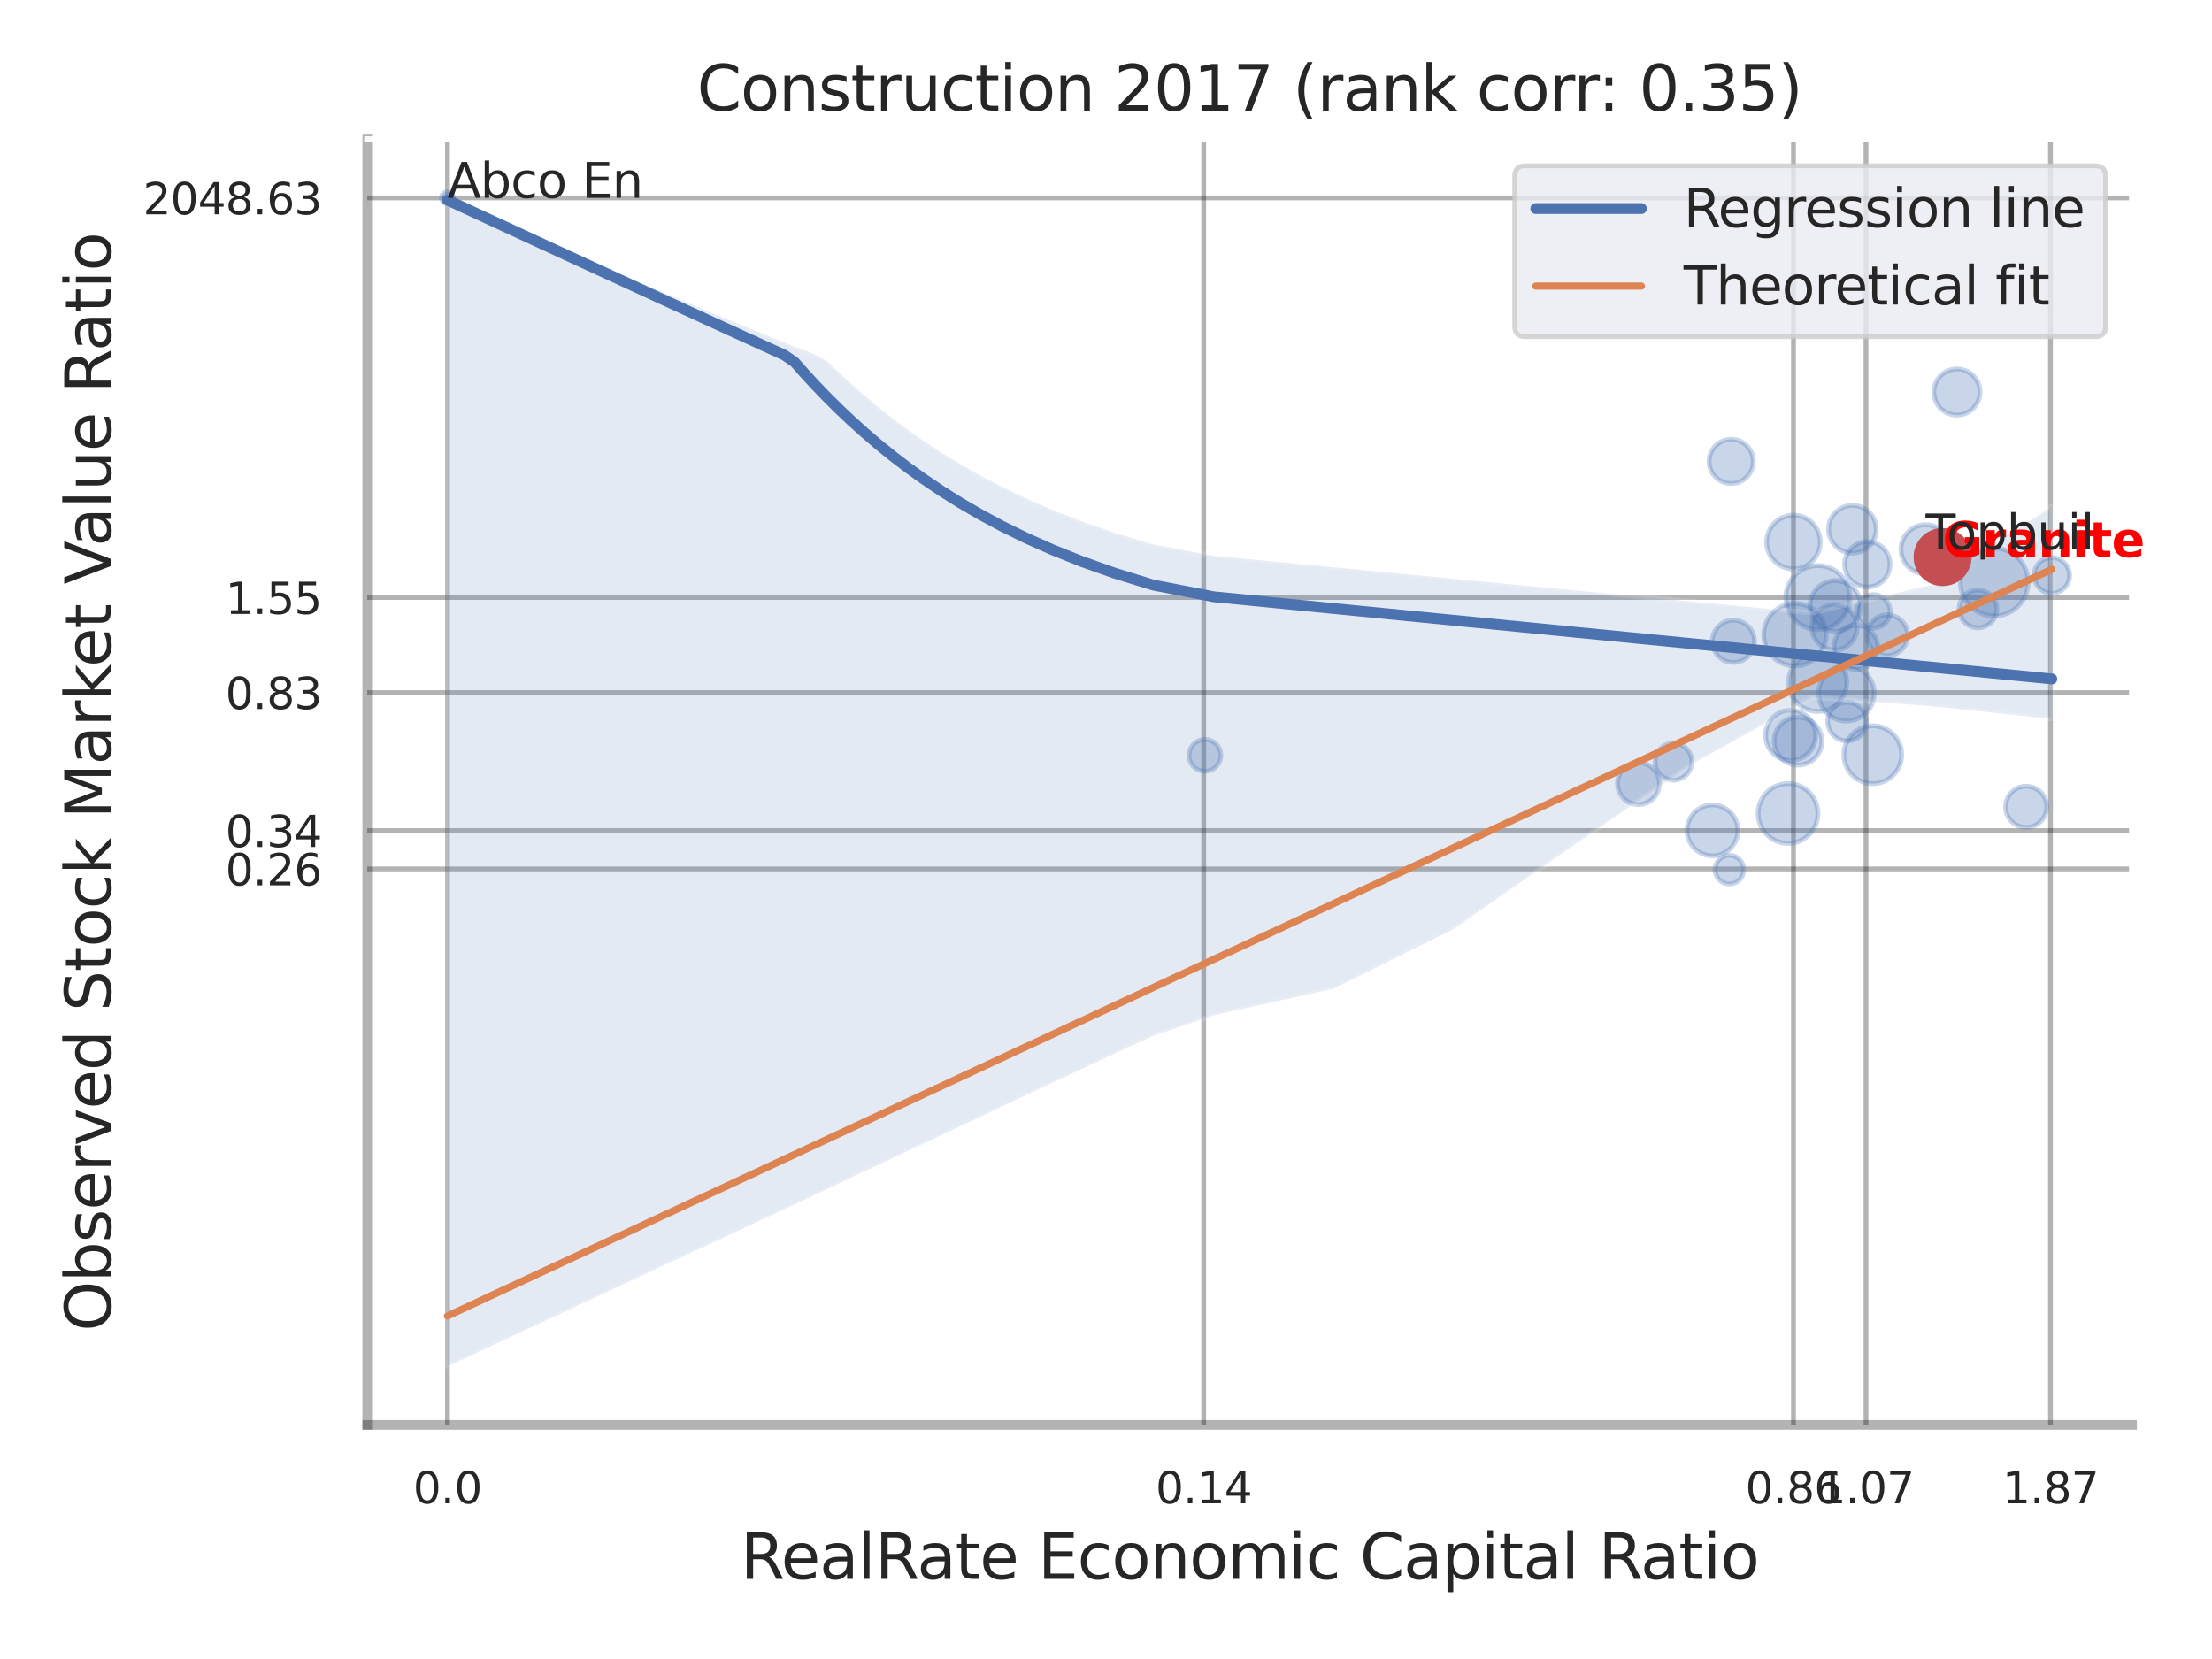 <?xml version="1.0" encoding="utf-8" standalone="no"?>
<!DOCTYPE svg PUBLIC "-//W3C//DTD SVG 1.1//EN"
  "http://www.w3.org/Graphics/SVG/1.1/DTD/svg11.dtd">
<svg xmlns:xlink="http://www.w3.org/1999/xlink" width="460.8pt" height="345.6pt" viewBox="0 0 460.8 345.6" xmlns="http://www.w3.org/2000/svg" version="1.1">
 <defs>
  <style type="text/css">*{stroke-linejoin: round; stroke-linecap: butt}</style>
 </defs>
 <g id="figure_1">
  <g id="patch_1">
   <path d="M 0 345.6 
L 460.8 345.6 
L 460.8 0 
L 0 0 
z
" style="fill: #ffffff"/>
  </g>
  <g id="axes_1">
   <g id="patch_2">
    <path d="M 76.5 296.82 
L 444.144 296.82 
L 444.144 29.04 
L 76.5 29.04 
z
" style="fill: #ffffff"/>
   </g>
   <g id="matplotlib.axis_1">
    <g id="xtick_1">
     <g id="line2d_1">
      <path d="M 93.212 296.82 
L 93.212 29.04 
" clip-path="url(#pd1689569ed)" style="fill: none; stroke: #000000; stroke-opacity: 0.3; stroke-linecap: round"/>
     </g>
     <g id="text_1">
      <!-- 0.0 -->
      <g style="fill: #262626" transform="translate(86.055 313.159) scale(0.09 -0.09)">
       <defs>
        <path id="DejaVuSans-30" d="M 2034 4250 
Q 1547 4250 1301 3770 
Q 1056 3291 1056 2328 
Q 1056 1369 1301 889 
Q 1547 409 2034 409 
Q 2525 409 2770 889 
Q 3016 1369 3016 2328 
Q 3016 3291 2770 3770 
Q 2525 4250 2034 4250 
z
M 2034 4750 
Q 2819 4750 3233 4129 
Q 3647 3509 3647 2328 
Q 3647 1150 3233 529 
Q 2819 -91 2034 -91 
Q 1250 -91 836 529 
Q 422 1150 422 2328 
Q 422 3509 836 4129 
Q 1250 4750 2034 4750 
z
" transform="scale(0.016)"/>
        <path id="DejaVuSans-2e" d="M 684 794 
L 1344 794 
L 1344 0 
L 684 0 
L 684 794 
z
" transform="scale(0.016)"/>
       </defs>
       <use xlink:href="#DejaVuSans-30"/>
       <use xlink:href="#DejaVuSans-2e" x="63.623"/>
       <use xlink:href="#DejaVuSans-30" x="95.41"/>
      </g>
     </g>
    </g>
    <g id="xtick_2">
     <g id="line2d_2">
      <path d="M 250.753 296.82 
L 250.753 29.04 
" clip-path="url(#pd1689569ed)" style="fill: none; stroke: #000000; stroke-opacity: 0.3; stroke-linecap: round"/>
     </g>
     <g id="text_2">
      <!-- 0.14 -->
      <g style="fill: #262626" transform="translate(240.734 313.159) scale(0.09 -0.09)">
       <defs>
        <path id="DejaVuSans-31" d="M 794 531 
L 1825 531 
L 1825 4091 
L 703 3866 
L 703 4441 
L 1819 4666 
L 2450 4666 
L 2450 531 
L 3481 531 
L 3481 0 
L 794 0 
L 794 531 
z
" transform="scale(0.016)"/>
        <path id="DejaVuSans-34" d="M 2419 4116 
L 825 1625 
L 2419 1625 
L 2419 4116 
z
M 2253 4666 
L 3047 4666 
L 3047 1625 
L 3713 1625 
L 3713 1100 
L 3047 1100 
L 3047 0 
L 2419 0 
L 2419 1100 
L 313 1100 
L 313 1709 
L 2253 4666 
z
" transform="scale(0.016)"/>
       </defs>
       <use xlink:href="#DejaVuSans-30"/>
       <use xlink:href="#DejaVuSans-2e" x="63.623"/>
       <use xlink:href="#DejaVuSans-31" x="95.41"/>
       <use xlink:href="#DejaVuSans-34" x="159.033"/>
      </g>
     </g>
    </g>
    <g id="xtick_3">
     <g id="line2d_3">
      <path d="M 373.615 296.82 
L 373.615 29.04 
" clip-path="url(#pd1689569ed)" style="fill: none; stroke: #000000; stroke-opacity: 0.3; stroke-linecap: round"/>
     </g>
     <g id="text_3">
      <!-- 0.86 -->
      <g style="fill: #262626" transform="translate(363.596 313.159) scale(0.09 -0.09)">
       <defs>
        <path id="DejaVuSans-38" d="M 2034 2216 
Q 1584 2216 1326 1975 
Q 1069 1734 1069 1313 
Q 1069 891 1326 650 
Q 1584 409 2034 409 
Q 2484 409 2743 651 
Q 3003 894 3003 1313 
Q 3003 1734 2745 1975 
Q 2488 2216 2034 2216 
z
M 1403 2484 
Q 997 2584 770 2862 
Q 544 3141 544 3541 
Q 544 4100 942 4425 
Q 1341 4750 2034 4750 
Q 2731 4750 3128 4425 
Q 3525 4100 3525 3541 
Q 3525 3141 3298 2862 
Q 3072 2584 2669 2484 
Q 3125 2378 3379 2068 
Q 3634 1759 3634 1313 
Q 3634 634 3220 271 
Q 2806 -91 2034 -91 
Q 1263 -91 848 271 
Q 434 634 434 1313 
Q 434 1759 690 2068 
Q 947 2378 1403 2484 
z
M 1172 3481 
Q 1172 3119 1398 2916 
Q 1625 2713 2034 2713 
Q 2441 2713 2670 2916 
Q 2900 3119 2900 3481 
Q 2900 3844 2670 4047 
Q 2441 4250 2034 4250 
Q 1625 4250 1398 4047 
Q 1172 3844 1172 3481 
z
" transform="scale(0.016)"/>
        <path id="DejaVuSans-36" d="M 2113 2584 
Q 1688 2584 1439 2293 
Q 1191 2003 1191 1497 
Q 1191 994 1439 701 
Q 1688 409 2113 409 
Q 2538 409 2786 701 
Q 3034 994 3034 1497 
Q 3034 2003 2786 2293 
Q 2538 2584 2113 2584 
z
M 3366 4563 
L 3366 3988 
Q 3128 4100 2886 4159 
Q 2644 4219 2406 4219 
Q 1781 4219 1451 3797 
Q 1122 3375 1075 2522 
Q 1259 2794 1537 2939 
Q 1816 3084 2150 3084 
Q 2853 3084 3261 2657 
Q 3669 2231 3669 1497 
Q 3669 778 3244 343 
Q 2819 -91 2113 -91 
Q 1303 -91 875 529 
Q 447 1150 447 2328 
Q 447 3434 972 4092 
Q 1497 4750 2381 4750 
Q 2619 4750 2861 4703 
Q 3103 4656 3366 4563 
z
" transform="scale(0.016)"/>
       </defs>
       <use xlink:href="#DejaVuSans-30"/>
       <use xlink:href="#DejaVuSans-2e" x="63.623"/>
       <use xlink:href="#DejaVuSans-38" x="95.41"/>
       <use xlink:href="#DejaVuSans-36" x="159.033"/>
      </g>
     </g>
    </g>
    <g id="xtick_4">
     <g id="line2d_4">
      <path d="M 388.716 296.82 
L 388.716 29.04 
" clip-path="url(#pd1689569ed)" style="fill: none; stroke: #000000; stroke-opacity: 0.3; stroke-linecap: round"/>
     </g>
     <g id="text_4">
      <!-- 1.07 -->
      <g style="fill: #262626" transform="translate(378.696 313.159) scale(0.09 -0.09)">
       <defs>
        <path id="DejaVuSans-37" d="M 525 4666 
L 3525 4666 
L 3525 4397 
L 1831 0 
L 1172 0 
L 2766 4134 
L 525 4134 
L 525 4666 
z
" transform="scale(0.016)"/>
       </defs>
       <use xlink:href="#DejaVuSans-31"/>
       <use xlink:href="#DejaVuSans-2e" x="63.623"/>
       <use xlink:href="#DejaVuSans-30" x="95.41"/>
       <use xlink:href="#DejaVuSans-37" x="159.033"/>
      </g>
     </g>
    </g>
    <g id="xtick_5">
     <g id="line2d_5">
      <path d="M 427.153 296.82 
L 427.153 29.04 
" clip-path="url(#pd1689569ed)" style="fill: none; stroke: #000000; stroke-opacity: 0.3; stroke-linecap: round"/>
     </g>
     <g id="text_5">
      <!-- 1.87 -->
      <g style="fill: #262626" transform="translate(417.134 313.159) scale(0.09 -0.09)">
       <use xlink:href="#DejaVuSans-31"/>
       <use xlink:href="#DejaVuSans-2e" x="63.623"/>
       <use xlink:href="#DejaVuSans-38" x="95.41"/>
       <use xlink:href="#DejaVuSans-37" x="159.033"/>
      </g>
     </g>
    </g>
    <g id="xtick_6"/>
    <g id="xtick_7"/>
    <g id="xtick_8"/>
    <g id="text_6">
     <!-- RealRate Economic Capital Ratio -->
     <g style="fill: #262626" transform="translate(154.268 328.908) scale(0.13 -0.13)">
      <defs>
       <path id="DejaVuSans-52" d="M 2841 2188 
Q 3044 2119 3236 1894 
Q 3428 1669 3622 1275 
L 4263 0 
L 3584 0 
L 2988 1197 
Q 2756 1666 2539 1819 
Q 2322 1972 1947 1972 
L 1259 1972 
L 1259 0 
L 628 0 
L 628 4666 
L 2053 4666 
Q 2853 4666 3247 4331 
Q 3641 3997 3641 3322 
Q 3641 2881 3436 2590 
Q 3231 2300 2841 2188 
z
M 1259 4147 
L 1259 2491 
L 2053 2491 
Q 2509 2491 2742 2702 
Q 2975 2913 2975 3322 
Q 2975 3731 2742 3939 
Q 2509 4147 2053 4147 
L 1259 4147 
z
" transform="scale(0.016)"/>
       <path id="DejaVuSans-65" d="M 3597 1894 
L 3597 1613 
L 953 1613 
Q 991 1019 1311 708 
Q 1631 397 2203 397 
Q 2534 397 2845 478 
Q 3156 559 3463 722 
L 3463 178 
Q 3153 47 2828 -22 
Q 2503 -91 2169 -91 
Q 1331 -91 842 396 
Q 353 884 353 1716 
Q 353 2575 817 3079 
Q 1281 3584 2069 3584 
Q 2775 3584 3186 3129 
Q 3597 2675 3597 1894 
z
M 3022 2063 
Q 3016 2534 2758 2815 
Q 2500 3097 2075 3097 
Q 1594 3097 1305 2825 
Q 1016 2553 972 2059 
L 3022 2063 
z
" transform="scale(0.016)"/>
       <path id="DejaVuSans-61" d="M 2194 1759 
Q 1497 1759 1228 1600 
Q 959 1441 959 1056 
Q 959 750 1161 570 
Q 1363 391 1709 391 
Q 2188 391 2477 730 
Q 2766 1069 2766 1631 
L 2766 1759 
L 2194 1759 
z
M 3341 1997 
L 3341 0 
L 2766 0 
L 2766 531 
Q 2569 213 2275 61 
Q 1981 -91 1556 -91 
Q 1019 -91 701 211 
Q 384 513 384 1019 
Q 384 1609 779 1909 
Q 1175 2209 1959 2209 
L 2766 2209 
L 2766 2266 
Q 2766 2663 2505 2880 
Q 2244 3097 1772 3097 
Q 1472 3097 1187 3025 
Q 903 2953 641 2809 
L 641 3341 
Q 956 3463 1253 3523 
Q 1550 3584 1831 3584 
Q 2591 3584 2966 3190 
Q 3341 2797 3341 1997 
z
" transform="scale(0.016)"/>
       <path id="DejaVuSans-6c" d="M 603 4863 
L 1178 4863 
L 1178 0 
L 603 0 
L 603 4863 
z
" transform="scale(0.016)"/>
       <path id="DejaVuSans-74" d="M 1172 4494 
L 1172 3500 
L 2356 3500 
L 2356 3053 
L 1172 3053 
L 1172 1153 
Q 1172 725 1289 603 
Q 1406 481 1766 481 
L 2356 481 
L 2356 0 
L 1766 0 
Q 1100 0 847 248 
Q 594 497 594 1153 
L 594 3053 
L 172 3053 
L 172 3500 
L 594 3500 
L 594 4494 
L 1172 4494 
z
" transform="scale(0.016)"/>
       <path id="DejaVuSans-20" transform="scale(0.016)"/>
       <path id="DejaVuSans-45" d="M 628 4666 
L 3578 4666 
L 3578 4134 
L 1259 4134 
L 1259 2753 
L 3481 2753 
L 3481 2222 
L 1259 2222 
L 1259 531 
L 3634 531 
L 3634 0 
L 628 0 
L 628 4666 
z
" transform="scale(0.016)"/>
       <path id="DejaVuSans-63" d="M 3122 3366 
L 3122 2828 
Q 2878 2963 2633 3030 
Q 2388 3097 2138 3097 
Q 1578 3097 1268 2742 
Q 959 2388 959 1747 
Q 959 1106 1268 751 
Q 1578 397 2138 397 
Q 2388 397 2633 464 
Q 2878 531 3122 666 
L 3122 134 
Q 2881 22 2623 -34 
Q 2366 -91 2075 -91 
Q 1284 -91 818 406 
Q 353 903 353 1747 
Q 353 2603 823 3093 
Q 1294 3584 2113 3584 
Q 2378 3584 2631 3529 
Q 2884 3475 3122 3366 
z
" transform="scale(0.016)"/>
       <path id="DejaVuSans-6f" d="M 1959 3097 
Q 1497 3097 1228 2736 
Q 959 2375 959 1747 
Q 959 1119 1226 758 
Q 1494 397 1959 397 
Q 2419 397 2687 759 
Q 2956 1122 2956 1747 
Q 2956 2369 2687 2733 
Q 2419 3097 1959 3097 
z
M 1959 3584 
Q 2709 3584 3137 3096 
Q 3566 2609 3566 1747 
Q 3566 888 3137 398 
Q 2709 -91 1959 -91 
Q 1206 -91 779 398 
Q 353 888 353 1747 
Q 353 2609 779 3096 
Q 1206 3584 1959 3584 
z
" transform="scale(0.016)"/>
       <path id="DejaVuSans-6e" d="M 3513 2113 
L 3513 0 
L 2938 0 
L 2938 2094 
Q 2938 2591 2744 2837 
Q 2550 3084 2163 3084 
Q 1697 3084 1428 2787 
Q 1159 2491 1159 1978 
L 1159 0 
L 581 0 
L 581 3500 
L 1159 3500 
L 1159 2956 
Q 1366 3272 1645 3428 
Q 1925 3584 2291 3584 
Q 2894 3584 3203 3211 
Q 3513 2838 3513 2113 
z
" transform="scale(0.016)"/>
       <path id="DejaVuSans-6d" d="M 3328 2828 
Q 3544 3216 3844 3400 
Q 4144 3584 4550 3584 
Q 5097 3584 5394 3201 
Q 5691 2819 5691 2113 
L 5691 0 
L 5113 0 
L 5113 2094 
Q 5113 2597 4934 2840 
Q 4756 3084 4391 3084 
Q 3944 3084 3684 2787 
Q 3425 2491 3425 1978 
L 3425 0 
L 2847 0 
L 2847 2094 
Q 2847 2600 2669 2842 
Q 2491 3084 2119 3084 
Q 1678 3084 1418 2786 
Q 1159 2488 1159 1978 
L 1159 0 
L 581 0 
L 581 3500 
L 1159 3500 
L 1159 2956 
Q 1356 3278 1631 3431 
Q 1906 3584 2284 3584 
Q 2666 3584 2933 3390 
Q 3200 3197 3328 2828 
z
" transform="scale(0.016)"/>
       <path id="DejaVuSans-69" d="M 603 3500 
L 1178 3500 
L 1178 0 
L 603 0 
L 603 3500 
z
M 603 4863 
L 1178 4863 
L 1178 4134 
L 603 4134 
L 603 4863 
z
" transform="scale(0.016)"/>
       <path id="DejaVuSans-43" d="M 4122 4306 
L 4122 3641 
Q 3803 3938 3442 4084 
Q 3081 4231 2675 4231 
Q 1875 4231 1450 3742 
Q 1025 3253 1025 2328 
Q 1025 1406 1450 917 
Q 1875 428 2675 428 
Q 3081 428 3442 575 
Q 3803 722 4122 1019 
L 4122 359 
Q 3791 134 3420 21 
Q 3050 -91 2638 -91 
Q 1578 -91 968 557 
Q 359 1206 359 2328 
Q 359 3453 968 4101 
Q 1578 4750 2638 4750 
Q 3056 4750 3426 4639 
Q 3797 4528 4122 4306 
z
" transform="scale(0.016)"/>
       <path id="DejaVuSans-70" d="M 1159 525 
L 1159 -1331 
L 581 -1331 
L 581 3500 
L 1159 3500 
L 1159 2969 
Q 1341 3281 1617 3432 
Q 1894 3584 2278 3584 
Q 2916 3584 3314 3078 
Q 3713 2572 3713 1747 
Q 3713 922 3314 415 
Q 2916 -91 2278 -91 
Q 1894 -91 1617 61 
Q 1341 213 1159 525 
z
M 3116 1747 
Q 3116 2381 2855 2742 
Q 2594 3103 2138 3103 
Q 1681 3103 1420 2742 
Q 1159 2381 1159 1747 
Q 1159 1113 1420 752 
Q 1681 391 2138 391 
Q 2594 391 2855 752 
Q 3116 1113 3116 1747 
z
" transform="scale(0.016)"/>
      </defs>
      <use xlink:href="#DejaVuSans-52"/>
      <use xlink:href="#DejaVuSans-65" x="64.982"/>
      <use xlink:href="#DejaVuSans-61" x="126.506"/>
      <use xlink:href="#DejaVuSans-6c" x="187.785"/>
      <use xlink:href="#DejaVuSans-52" x="215.568"/>
      <use xlink:href="#DejaVuSans-61" x="282.801"/>
      <use xlink:href="#DejaVuSans-74" x="344.08"/>
      <use xlink:href="#DejaVuSans-65" x="383.289"/>
      <use xlink:href="#DejaVuSans-20" x="444.812"/>
      <use xlink:href="#DejaVuSans-45" x="476.6"/>
      <use xlink:href="#DejaVuSans-63" x="539.783"/>
      <use xlink:href="#DejaVuSans-6f" x="594.764"/>
      <use xlink:href="#DejaVuSans-6e" x="655.945"/>
      <use xlink:href="#DejaVuSans-6f" x="719.324"/>
      <use xlink:href="#DejaVuSans-6d" x="780.506"/>
      <use xlink:href="#DejaVuSans-69" x="877.918"/>
      <use xlink:href="#DejaVuSans-63" x="905.701"/>
      <use xlink:href="#DejaVuSans-20" x="960.682"/>
      <use xlink:href="#DejaVuSans-43" x="992.469"/>
      <use xlink:href="#DejaVuSans-61" x="1062.293"/>
      <use xlink:href="#DejaVuSans-70" x="1123.572"/>
      <use xlink:href="#DejaVuSans-69" x="1187.049"/>
      <use xlink:href="#DejaVuSans-74" x="1214.832"/>
      <use xlink:href="#DejaVuSans-61" x="1254.041"/>
      <use xlink:href="#DejaVuSans-6c" x="1315.32"/>
      <use xlink:href="#DejaVuSans-20" x="1343.104"/>
      <use xlink:href="#DejaVuSans-52" x="1374.891"/>
      <use xlink:href="#DejaVuSans-61" x="1442.123"/>
      <use xlink:href="#DejaVuSans-74" x="1503.402"/>
      <use xlink:href="#DejaVuSans-69" x="1542.611"/>
      <use xlink:href="#DejaVuSans-6f" x="1570.395"/>
     </g>
    </g>
   </g>
   <g id="matplotlib.axis_2">
    <g id="ytick_1">
     <g id="line2d_6">
      <path d="M 76.5 181.015 
L 444.144 181.015 
" clip-path="url(#pd1689569ed)" style="fill: none; stroke: #000000; stroke-opacity: 0.3; stroke-linecap: round"/>
     </g>
     <g id="text_7">
      <!-- 0.26 -->
      <g style="fill: #262626" transform="translate(46.961 184.435) scale(0.09 -0.09)">
       <defs>
        <path id="DejaVuSans-32" d="M 1228 531 
L 3431 531 
L 3431 0 
L 469 0 
L 469 531 
Q 828 903 1448 1529 
Q 2069 2156 2228 2338 
Q 2531 2678 2651 2914 
Q 2772 3150 2772 3378 
Q 2772 3750 2511 3984 
Q 2250 4219 1831 4219 
Q 1534 4219 1204 4116 
Q 875 4013 500 3803 
L 500 4441 
Q 881 4594 1212 4672 
Q 1544 4750 1819 4750 
Q 2544 4750 2975 4387 
Q 3406 4025 3406 3419 
Q 3406 3131 3298 2873 
Q 3191 2616 2906 2266 
Q 2828 2175 2409 1742 
Q 1991 1309 1228 531 
z
" transform="scale(0.016)"/>
       </defs>
       <use xlink:href="#DejaVuSans-30"/>
       <use xlink:href="#DejaVuSans-2e" x="63.623"/>
       <use xlink:href="#DejaVuSans-32" x="95.41"/>
       <use xlink:href="#DejaVuSans-36" x="159.033"/>
      </g>
     </g>
    </g>
    <g id="ytick_2">
     <g id="line2d_7">
      <path d="M 76.5 173.029 
L 444.144 173.029 
" clip-path="url(#pd1689569ed)" style="fill: none; stroke: #000000; stroke-opacity: 0.3; stroke-linecap: round"/>
     </g>
     <g id="text_8">
      <!-- 0.34 -->
      <g style="fill: #262626" transform="translate(46.961 176.448) scale(0.09 -0.09)">
       <defs>
        <path id="DejaVuSans-33" d="M 2597 2516 
Q 3050 2419 3304 2112 
Q 3559 1806 3559 1356 
Q 3559 666 3084 287 
Q 2609 -91 1734 -91 
Q 1441 -91 1130 -33 
Q 819 25 488 141 
L 488 750 
Q 750 597 1062 519 
Q 1375 441 1716 441 
Q 2309 441 2620 675 
Q 2931 909 2931 1356 
Q 2931 1769 2642 2001 
Q 2353 2234 1838 2234 
L 1294 2234 
L 1294 2753 
L 1863 2753 
Q 2328 2753 2575 2939 
Q 2822 3125 2822 3475 
Q 2822 3834 2567 4026 
Q 2313 4219 1838 4219 
Q 1578 4219 1281 4162 
Q 984 4106 628 3988 
L 628 4550 
Q 988 4650 1302 4700 
Q 1616 4750 1894 4750 
Q 2613 4750 3031 4423 
Q 3450 4097 3450 3541 
Q 3450 3153 3228 2886 
Q 3006 2619 2597 2516 
z
" transform="scale(0.016)"/>
       </defs>
       <use xlink:href="#DejaVuSans-30"/>
       <use xlink:href="#DejaVuSans-2e" x="63.623"/>
       <use xlink:href="#DejaVuSans-33" x="95.41"/>
       <use xlink:href="#DejaVuSans-34" x="159.033"/>
      </g>
     </g>
    </g>
    <g id="ytick_3">
     <g id="line2d_8">
      <path d="M 76.5 144.277 
L 444.144 144.277 
" clip-path="url(#pd1689569ed)" style="fill: none; stroke: #000000; stroke-opacity: 0.3; stroke-linecap: round"/>
     </g>
     <g id="text_9">
      <!-- 0.83 -->
      <g style="fill: #262626" transform="translate(46.961 147.696) scale(0.09 -0.09)">
       <use xlink:href="#DejaVuSans-30"/>
       <use xlink:href="#DejaVuSans-2e" x="63.623"/>
       <use xlink:href="#DejaVuSans-38" x="95.41"/>
       <use xlink:href="#DejaVuSans-33" x="159.033"/>
      </g>
     </g>
    </g>
    <g id="ytick_4">
     <g id="line2d_9">
      <path d="M 76.5 124.47 
L 444.144 124.47 
" clip-path="url(#pd1689569ed)" style="fill: none; stroke: #000000; stroke-opacity: 0.3; stroke-linecap: round"/>
     </g>
     <g id="text_10">
      <!-- 1.55 -->
      <g style="fill: #262626" transform="translate(46.961 127.889) scale(0.09 -0.09)">
       <defs>
        <path id="DejaVuSans-35" d="M 691 4666 
L 3169 4666 
L 3169 4134 
L 1269 4134 
L 1269 2991 
Q 1406 3038 1543 3061 
Q 1681 3084 1819 3084 
Q 2600 3084 3056 2656 
Q 3513 2228 3513 1497 
Q 3513 744 3044 326 
Q 2575 -91 1722 -91 
Q 1428 -91 1123 -41 
Q 819 9 494 109 
L 494 744 
Q 775 591 1075 516 
Q 1375 441 1709 441 
Q 2250 441 2565 725 
Q 2881 1009 2881 1497 
Q 2881 1984 2565 2268 
Q 2250 2553 1709 2553 
Q 1456 2553 1204 2497 
Q 953 2441 691 2322 
L 691 4666 
z
" transform="scale(0.016)"/>
       </defs>
       <use xlink:href="#DejaVuSans-31"/>
       <use xlink:href="#DejaVuSans-2e" x="63.623"/>
       <use xlink:href="#DejaVuSans-35" x="95.41"/>
       <use xlink:href="#DejaVuSans-35" x="159.033"/>
      </g>
     </g>
    </g>
    <g id="ytick_5">
     <g id="line2d_10">
      <path d="M 76.5 41.228 
L 444.144 41.228 
" clip-path="url(#pd1689569ed)" style="fill: none; stroke: #000000; stroke-opacity: 0.3; stroke-linecap: round"/>
     </g>
     <g id="text_11">
      <!-- 2048.63 -->
      <g style="fill: #262626" transform="translate(29.782 44.647) scale(0.09 -0.09)">
       <use xlink:href="#DejaVuSans-32"/>
       <use xlink:href="#DejaVuSans-30" x="63.623"/>
       <use xlink:href="#DejaVuSans-34" x="127.246"/>
       <use xlink:href="#DejaVuSans-38" x="190.869"/>
       <use xlink:href="#DejaVuSans-2e" x="254.492"/>
       <use xlink:href="#DejaVuSans-36" x="286.279"/>
       <use xlink:href="#DejaVuSans-33" x="349.902"/>
      </g>
     </g>
    </g>
    <g id="ytick_6"/>
    <g id="ytick_7"/>
    <g id="ytick_8"/>
    <g id="ytick_9"/>
    <g id="ytick_10"/>
    <g id="text_12">
     <!-- Observed Stock Market Value Ratio -->
     <g style="fill: #262626" transform="translate(23.079 277.332) rotate(-90) scale(0.13 -0.13)">
      <defs>
       <path id="DejaVuSans-4f" d="M 2522 4238 
Q 1834 4238 1429 3725 
Q 1025 3213 1025 2328 
Q 1025 1447 1429 934 
Q 1834 422 2522 422 
Q 3209 422 3611 934 
Q 4013 1447 4013 2328 
Q 4013 3213 3611 3725 
Q 3209 4238 2522 4238 
z
M 2522 4750 
Q 3503 4750 4090 4092 
Q 4678 3434 4678 2328 
Q 4678 1225 4090 567 
Q 3503 -91 2522 -91 
Q 1538 -91 948 565 
Q 359 1222 359 2328 
Q 359 3434 948 4092 
Q 1538 4750 2522 4750 
z
" transform="scale(0.016)"/>
       <path id="DejaVuSans-62" d="M 3116 1747 
Q 3116 2381 2855 2742 
Q 2594 3103 2138 3103 
Q 1681 3103 1420 2742 
Q 1159 2381 1159 1747 
Q 1159 1113 1420 752 
Q 1681 391 2138 391 
Q 2594 391 2855 752 
Q 3116 1113 3116 1747 
z
M 1159 2969 
Q 1341 3281 1617 3432 
Q 1894 3584 2278 3584 
Q 2916 3584 3314 3078 
Q 3713 2572 3713 1747 
Q 3713 922 3314 415 
Q 2916 -91 2278 -91 
Q 1894 -91 1617 61 
Q 1341 213 1159 525 
L 1159 0 
L 581 0 
L 581 4863 
L 1159 4863 
L 1159 2969 
z
" transform="scale(0.016)"/>
       <path id="DejaVuSans-73" d="M 2834 3397 
L 2834 2853 
Q 2591 2978 2328 3040 
Q 2066 3103 1784 3103 
Q 1356 3103 1142 2972 
Q 928 2841 928 2578 
Q 928 2378 1081 2264 
Q 1234 2150 1697 2047 
L 1894 2003 
Q 2506 1872 2764 1633 
Q 3022 1394 3022 966 
Q 3022 478 2636 193 
Q 2250 -91 1575 -91 
Q 1294 -91 989 -36 
Q 684 19 347 128 
L 347 722 
Q 666 556 975 473 
Q 1284 391 1588 391 
Q 1994 391 2212 530 
Q 2431 669 2431 922 
Q 2431 1156 2273 1281 
Q 2116 1406 1581 1522 
L 1381 1569 
Q 847 1681 609 1914 
Q 372 2147 372 2553 
Q 372 3047 722 3315 
Q 1072 3584 1716 3584 
Q 2034 3584 2315 3537 
Q 2597 3491 2834 3397 
z
" transform="scale(0.016)"/>
       <path id="DejaVuSans-72" d="M 2631 2963 
Q 2534 3019 2420 3045 
Q 2306 3072 2169 3072 
Q 1681 3072 1420 2755 
Q 1159 2438 1159 1844 
L 1159 0 
L 581 0 
L 581 3500 
L 1159 3500 
L 1159 2956 
Q 1341 3275 1631 3429 
Q 1922 3584 2338 3584 
Q 2397 3584 2469 3576 
Q 2541 3569 2628 3553 
L 2631 2963 
z
" transform="scale(0.016)"/>
       <path id="DejaVuSans-76" d="M 191 3500 
L 800 3500 
L 1894 563 
L 2988 3500 
L 3597 3500 
L 2284 0 
L 1503 0 
L 191 3500 
z
" transform="scale(0.016)"/>
       <path id="DejaVuSans-64" d="M 2906 2969 
L 2906 4863 
L 3481 4863 
L 3481 0 
L 2906 0 
L 2906 525 
Q 2725 213 2448 61 
Q 2172 -91 1784 -91 
Q 1150 -91 751 415 
Q 353 922 353 1747 
Q 353 2572 751 3078 
Q 1150 3584 1784 3584 
Q 2172 3584 2448 3432 
Q 2725 3281 2906 2969 
z
M 947 1747 
Q 947 1113 1208 752 
Q 1469 391 1925 391 
Q 2381 391 2643 752 
Q 2906 1113 2906 1747 
Q 2906 2381 2643 2742 
Q 2381 3103 1925 3103 
Q 1469 3103 1208 2742 
Q 947 2381 947 1747 
z
" transform="scale(0.016)"/>
       <path id="DejaVuSans-53" d="M 3425 4513 
L 3425 3897 
Q 3066 4069 2747 4153 
Q 2428 4238 2131 4238 
Q 1616 4238 1336 4038 
Q 1056 3838 1056 3469 
Q 1056 3159 1242 3001 
Q 1428 2844 1947 2747 
L 2328 2669 
Q 3034 2534 3370 2195 
Q 3706 1856 3706 1288 
Q 3706 609 3251 259 
Q 2797 -91 1919 -91 
Q 1588 -91 1214 -16 
Q 841 59 441 206 
L 441 856 
Q 825 641 1194 531 
Q 1563 422 1919 422 
Q 2459 422 2753 634 
Q 3047 847 3047 1241 
Q 3047 1584 2836 1778 
Q 2625 1972 2144 2069 
L 1759 2144 
Q 1053 2284 737 2584 
Q 422 2884 422 3419 
Q 422 4038 858 4394 
Q 1294 4750 2059 4750 
Q 2388 4750 2728 4690 
Q 3069 4631 3425 4513 
z
" transform="scale(0.016)"/>
       <path id="DejaVuSans-6b" d="M 581 4863 
L 1159 4863 
L 1159 1991 
L 2875 3500 
L 3609 3500 
L 1753 1863 
L 3688 0 
L 2938 0 
L 1159 1709 
L 1159 0 
L 581 0 
L 581 4863 
z
" transform="scale(0.016)"/>
       <path id="DejaVuSans-4d" d="M 628 4666 
L 1569 4666 
L 2759 1491 
L 3956 4666 
L 4897 4666 
L 4897 0 
L 4281 0 
L 4281 4097 
L 3078 897 
L 2444 897 
L 1241 4097 
L 1241 0 
L 628 0 
L 628 4666 
z
" transform="scale(0.016)"/>
       <path id="DejaVuSans-56" d="M 1831 0 
L 50 4666 
L 709 4666 
L 2188 738 
L 3669 4666 
L 4325 4666 
L 2547 0 
L 1831 0 
z
" transform="scale(0.016)"/>
       <path id="DejaVuSans-75" d="M 544 1381 
L 544 3500 
L 1119 3500 
L 1119 1403 
Q 1119 906 1312 657 
Q 1506 409 1894 409 
Q 2359 409 2629 706 
Q 2900 1003 2900 1516 
L 2900 3500 
L 3475 3500 
L 3475 0 
L 2900 0 
L 2900 538 
Q 2691 219 2414 64 
Q 2138 -91 1772 -91 
Q 1169 -91 856 284 
Q 544 659 544 1381 
z
M 1991 3584 
L 1991 3584 
z
" transform="scale(0.016)"/>
      </defs>
      <use xlink:href="#DejaVuSans-4f"/>
      <use xlink:href="#DejaVuSans-62" x="78.711"/>
      <use xlink:href="#DejaVuSans-73" x="142.188"/>
      <use xlink:href="#DejaVuSans-65" x="194.287"/>
      <use xlink:href="#DejaVuSans-72" x="255.811"/>
      <use xlink:href="#DejaVuSans-76" x="296.924"/>
      <use xlink:href="#DejaVuSans-65" x="356.104"/>
      <use xlink:href="#DejaVuSans-64" x="417.627"/>
      <use xlink:href="#DejaVuSans-20" x="481.104"/>
      <use xlink:href="#DejaVuSans-53" x="512.891"/>
      <use xlink:href="#DejaVuSans-74" x="576.367"/>
      <use xlink:href="#DejaVuSans-6f" x="615.576"/>
      <use xlink:href="#DejaVuSans-63" x="676.758"/>
      <use xlink:href="#DejaVuSans-6b" x="731.738"/>
      <use xlink:href="#DejaVuSans-20" x="789.648"/>
      <use xlink:href="#DejaVuSans-4d" x="821.436"/>
      <use xlink:href="#DejaVuSans-61" x="907.715"/>
      <use xlink:href="#DejaVuSans-72" x="968.994"/>
      <use xlink:href="#DejaVuSans-6b" x="1010.107"/>
      <use xlink:href="#DejaVuSans-65" x="1064.393"/>
      <use xlink:href="#DejaVuSans-74" x="1125.916"/>
      <use xlink:href="#DejaVuSans-20" x="1165.125"/>
      <use xlink:href="#DejaVuSans-56" x="1196.912"/>
      <use xlink:href="#DejaVuSans-61" x="1257.57"/>
      <use xlink:href="#DejaVuSans-6c" x="1318.85"/>
      <use xlink:href="#DejaVuSans-75" x="1346.633"/>
      <use xlink:href="#DejaVuSans-65" x="1410.012"/>
      <use xlink:href="#DejaVuSans-20" x="1471.535"/>
      <use xlink:href="#DejaVuSans-52" x="1503.322"/>
      <use xlink:href="#DejaVuSans-61" x="1570.555"/>
      <use xlink:href="#DejaVuSans-74" x="1631.834"/>
      <use xlink:href="#DejaVuSans-69" x="1671.043"/>
      <use xlink:href="#DejaVuSans-6f" x="1698.826"/>
     </g>
    </g>
   </g>
   <g id="PathCollection_1">
    <path d="M 373.917 138.743 
C 375.646 138.743 377.303 138.057 378.525 136.835 
C 379.747 135.613 380.434 133.955 380.434 132.227 
C 380.434 130.499 379.747 128.841 378.525 127.619 
C 377.303 126.397 375.646 125.71 373.917 125.71 
C 372.189 125.71 370.532 126.397 369.31 127.619 
C 368.088 128.841 367.401 130.499 367.401 132.227 
C 367.401 133.955 368.088 135.613 369.31 136.835 
C 370.532 138.057 372.189 138.743 373.917 138.743 
z
" clip-path="url(#pd1689569ed)" style="fill: #4c72b0; fill-opacity: 0.3; stroke: #4c72b0; stroke-opacity: 0.3"/>
    <path d="M 415.427 128.324 
C 417.302 128.324 419.101 127.579 420.427 126.253 
C 421.753 124.927 422.498 123.128 422.498 121.253 
C 422.498 119.378 421.753 117.579 420.427 116.253 
C 419.101 114.927 417.302 114.182 415.427 114.182 
C 413.552 114.182 411.753 114.927 410.427 116.253 
C 409.101 117.579 408.356 119.378 408.356 121.253 
C 408.356 123.128 409.101 124.927 410.427 126.253 
C 411.753 127.579 413.552 128.324 415.427 128.324 
z
" clip-path="url(#pd1689569ed)" style="fill: #4c72b0; fill-opacity: 0.3; stroke: #4c72b0; stroke-opacity: 0.3"/>
    <path d="M 373.612 118.515 
C 375.095 118.515 376.517 117.926 377.566 116.877 
C 378.614 115.829 379.203 114.406 379.203 112.923 
C 379.203 111.441 378.614 110.018 377.566 108.97 
C 376.517 107.921 375.095 107.332 373.612 107.332 
C 372.129 107.332 370.707 107.921 369.658 108.97 
C 368.61 110.018 368.021 111.441 368.021 112.923 
C 368.021 114.406 368.61 115.829 369.658 116.877 
C 370.707 117.926 372.129 118.515 373.612 118.515 
z
" clip-path="url(#pd1689569ed)" style="fill: #4c72b0; fill-opacity: 0.3; stroke: #4c72b0; stroke-opacity: 0.3"/>
    <path d="M 372.479 175.691 
C 374.131 175.691 375.717 175.035 376.885 173.866 
C 378.054 172.697 378.71 171.112 378.71 169.46 
C 378.71 167.807 378.054 166.222 376.885 165.053 
C 375.717 163.885 374.131 163.228 372.479 163.228 
C 370.826 163.228 369.241 163.885 368.072 165.053 
C 366.904 166.222 366.247 167.807 366.247 169.46 
C 366.247 171.112 366.904 172.697 368.072 173.866 
C 369.241 175.035 370.826 175.691 372.479 175.691 
z
" clip-path="url(#pd1689569ed)" style="fill: #4c72b0; fill-opacity: 0.3; stroke: #4c72b0; stroke-opacity: 0.3"/>
    <path d="M 427.433 123.576 
C 428.416 123.576 429.359 123.186 430.054 122.491 
C 430.749 121.795 431.14 120.852 431.14 119.869 
C 431.14 118.886 430.749 117.943 430.054 117.247 
C 429.359 116.552 428.416 116.161 427.433 116.161 
C 426.449 116.161 425.506 116.552 424.811 117.247 
C 424.116 117.943 423.725 118.886 423.725 119.869 
C 423.725 120.852 424.116 121.795 424.811 122.491 
C 425.506 123.186 426.449 123.576 427.433 123.576 
z
" clip-path="url(#pd1689569ed)" style="fill: #4c72b0; fill-opacity: 0.3; stroke: #4c72b0; stroke-opacity: 0.3"/>
    <path d="M 390.281 130.842 
C 391.205 130.842 392.091 130.475 392.744 129.821 
C 393.397 129.168 393.764 128.282 393.764 127.359 
C 393.764 126.435 393.397 125.549 392.744 124.896 
C 392.091 124.242 391.205 123.875 390.281 123.875 
C 389.357 123.875 388.471 124.242 387.818 124.896 
C 387.165 125.549 386.798 126.435 386.798 127.359 
C 386.798 128.282 387.165 129.168 387.818 129.821 
C 388.471 130.475 389.357 130.842 390.281 130.842 
z
" clip-path="url(#pd1689569ed)" style="fill: #4c72b0; fill-opacity: 0.3; stroke: #4c72b0; stroke-opacity: 0.3"/>
    <path d="M 378.687 131.153 
C 380.456 131.153 382.152 130.45 383.402 129.2 
C 384.653 127.949 385.355 126.253 385.355 124.485 
C 385.355 122.716 384.653 121.02 383.402 119.769 
C 382.152 118.519 380.456 117.816 378.687 117.816 
C 376.919 117.816 375.222 118.519 373.972 119.769 
C 372.722 121.02 372.019 122.716 372.019 124.485 
C 372.019 126.253 372.722 127.949 373.972 129.2 
C 375.222 130.45 376.919 131.153 378.687 131.153 
z
" clip-path="url(#pd1689569ed)" style="fill: #4c72b0; fill-opacity: 0.3; stroke: #4c72b0; stroke-opacity: 0.3"/>
    <path d="M 382.155 135.403 
C 383.406 135.403 384.606 134.906 385.49 134.022 
C 386.375 133.138 386.871 131.938 386.871 130.687 
C 386.871 129.437 386.375 128.237 385.49 127.353 
C 384.606 126.468 383.406 125.971 382.155 125.971 
C 380.905 125.971 379.705 126.468 378.821 127.353 
C 377.936 128.237 377.439 129.437 377.439 130.687 
C 377.439 131.938 377.936 133.138 378.821 134.022 
C 379.705 134.906 380.905 135.403 382.155 135.403 
z
" clip-path="url(#pd1689569ed)" style="fill: #4c72b0; fill-opacity: 0.3; stroke: #4c72b0; stroke-opacity: 0.3"/>
    <path d="M 373.033 158.413 
C 374.42 158.413 375.75 157.862 376.73 156.882 
C 377.711 155.901 378.262 154.571 378.262 153.184 
C 378.262 151.797 377.711 150.467 376.73 149.486 
C 375.75 148.505 374.42 147.954 373.033 147.954 
C 371.646 147.954 370.316 148.505 369.335 149.486 
C 368.354 150.467 367.803 151.797 367.803 153.184 
C 367.803 154.571 368.354 155.901 369.335 156.882 
C 370.316 157.862 371.646 158.413 373.033 158.413 
z
" clip-path="url(#pd1689569ed)" style="fill: #4c72b0; fill-opacity: 0.3; stroke: #4c72b0; stroke-opacity: 0.3"/>
    <path d="M 384.647 150.209 
C 386.181 150.209 387.652 149.599 388.736 148.515 
C 389.82 147.43 390.43 145.96 390.43 144.426 
C 390.43 142.892 389.82 141.421 388.736 140.337 
C 387.652 139.253 386.181 138.643 384.647 138.643 
C 383.113 138.643 381.642 139.253 380.558 140.337 
C 379.474 141.421 378.864 142.892 378.864 144.426 
C 378.864 145.96 379.474 147.43 380.558 148.515 
C 381.642 149.599 383.113 150.209 384.647 150.209 
z
" clip-path="url(#pd1689569ed)" style="fill: #4c72b0; fill-opacity: 0.3; stroke: #4c72b0; stroke-opacity: 0.3"/>
    <path d="M 404.68 121.577 
C 406.148 121.577 407.556 120.994 408.593 119.956 
C 409.631 118.919 410.214 117.511 410.214 116.043 
C 410.214 114.576 409.631 113.168 408.593 112.13 
C 407.556 111.093 406.148 110.509 404.68 110.509 
C 403.213 110.509 401.805 111.093 400.767 112.13 
C 399.73 113.168 399.146 114.576 399.146 116.043 
C 399.146 117.511 399.73 118.919 400.767 119.956 
C 401.805 120.994 403.213 121.577 404.68 121.577 
z
" clip-path="url(#pd1689569ed)" style="fill: #4c72b0; fill-opacity: 0.3; stroke: #4c72b0; stroke-opacity: 0.3"/>
    <path d="M 386.602 139.448 
C 387.818 139.448 388.985 138.965 389.845 138.105 
C 390.704 137.245 391.188 136.079 391.188 134.862 
C 391.188 133.646 390.704 132.48 389.845 131.62 
C 388.985 130.76 387.818 130.277 386.602 130.277 
C 385.386 130.277 384.219 130.76 383.359 131.62 
C 382.499 132.48 382.016 133.646 382.016 134.862 
C 382.016 136.079 382.499 137.245 383.359 138.105 
C 384.219 138.965 385.386 139.448 386.602 139.448 
z
" clip-path="url(#pd1689569ed)" style="fill: #4c72b0; fill-opacity: 0.3; stroke: #4c72b0; stroke-opacity: 0.3"/>
    <path d="M 361.092 138.001 
C 362.26 138.001 363.379 137.537 364.205 136.712 
C 365.03 135.886 365.494 134.767 365.494 133.6 
C 365.494 132.432 365.03 131.313 364.205 130.488 
C 363.379 129.662 362.26 129.198 361.092 129.198 
C 359.925 129.198 358.806 129.662 357.98 130.488 
C 357.155 131.313 356.691 132.432 356.691 133.6 
C 356.691 134.767 357.155 135.886 357.98 136.712 
C 358.806 137.537 359.925 138.001 361.092 138.001 
z
" clip-path="url(#pd1689569ed)" style="fill: #4c72b0; fill-opacity: 0.3; stroke: #4c72b0; stroke-opacity: 0.3"/>
    <path d="M 407.659 86.475 
C 408.935 86.475 410.158 85.968 411.06 85.066 
C 411.962 84.164 412.469 82.941 412.469 81.665 
C 412.469 80.39 411.962 79.167 411.06 78.265 
C 410.158 77.363 408.935 76.856 407.659 76.856 
C 406.384 76.856 405.16 77.363 404.259 78.265 
C 403.357 79.167 402.85 80.39 402.85 81.665 
C 402.85 82.941 403.357 84.164 404.259 85.066 
C 405.16 85.968 406.384 86.475 407.659 86.475 
z
" clip-path="url(#pd1689569ed)" style="fill: #4c72b0; fill-opacity: 0.3; stroke: #4c72b0; stroke-opacity: 0.3"/>
    <path d="M 356.738 178.286 
C 358.144 178.286 359.493 177.727 360.487 176.733 
C 361.481 175.739 362.039 174.39 362.039 172.984 
C 362.039 171.578 361.481 170.23 360.487 169.236 
C 359.493 168.241 358.144 167.683 356.738 167.683 
C 355.332 167.683 353.984 168.241 352.989 169.236 
C 351.995 170.23 351.437 171.578 351.437 172.984 
C 351.437 174.39 351.995 175.739 352.989 176.733 
C 353.984 177.727 355.332 178.286 356.738 178.286 
z
" clip-path="url(#pd1689569ed)" style="fill: #4c72b0; fill-opacity: 0.3; stroke: #4c72b0; stroke-opacity: 0.3"/>
    <path d="M 385.897 115.207 
C 387.214 115.207 388.477 114.684 389.409 113.753 
C 390.34 112.821 390.863 111.558 390.863 110.241 
C 390.863 108.923 390.34 107.66 389.409 106.729 
C 388.477 105.797 387.214 105.274 385.897 105.274 
C 384.58 105.274 383.316 105.797 382.385 106.729 
C 381.454 107.66 380.93 108.923 380.93 110.241 
C 380.93 111.558 381.454 112.821 382.385 113.753 
C 383.316 114.684 384.58 115.207 385.897 115.207 
z
" clip-path="url(#pd1689569ed)" style="fill: #4c72b0; fill-opacity: 0.3; stroke: #4c72b0; stroke-opacity: 0.3"/>
    <path d="M 393.151 136.576 
C 394.276 136.576 395.356 136.129 396.152 135.333 
C 396.948 134.537 397.395 133.457 397.395 132.332 
C 397.395 131.206 396.948 130.126 396.152 129.331 
C 395.356 128.535 394.276 128.087 393.151 128.087 
C 392.025 128.087 390.945 128.535 390.149 129.331 
C 389.354 130.126 388.906 131.206 388.906 132.332 
C 388.906 133.457 389.354 134.537 390.149 135.333 
C 390.945 136.129 392.025 136.576 393.151 136.576 
z
" clip-path="url(#pd1689569ed)" style="fill: #4c72b0; fill-opacity: 0.3; stroke: #4c72b0; stroke-opacity: 0.3"/>
    <path d="M 251.004 160.679 
C 251.884 160.679 252.728 160.33 253.35 159.707 
C 253.973 159.085 254.322 158.241 254.322 157.361 
C 254.322 156.482 253.973 155.638 253.35 155.015 
C 252.728 154.393 251.884 154.044 251.004 154.044 
C 250.125 154.044 249.281 154.393 248.658 155.015 
C 248.036 155.638 247.687 156.482 247.687 157.361 
C 247.687 158.241 248.036 159.085 248.658 159.707 
C 249.281 160.33 250.125 160.679 251.004 160.679 
z
" clip-path="url(#pd1689569ed)" style="fill: #4c72b0; fill-opacity: 0.3; stroke: #4c72b0; stroke-opacity: 0.3"/>
    <path d="M 93.211 42.458 
C 93.542 42.458 93.859 42.327 94.092 42.093 
C 94.326 41.859 94.457 41.542 94.457 41.212 
C 94.457 40.881 94.326 40.564 94.092 40.331 
C 93.859 40.097 93.542 39.966 93.211 39.966 
C 92.881 39.966 92.564 40.097 92.33 40.331 
C 92.096 40.564 91.965 40.881 91.965 41.212 
C 91.965 41.542 92.096 41.859 92.33 42.093 
C 92.564 42.327 92.881 42.458 93.211 42.458 
z
" clip-path="url(#pd1689569ed)" style="fill: #4c72b0; fill-opacity: 0.3; stroke: #4c72b0; stroke-opacity: 0.3"/>
    <path d="M 378.658 148.209 
C 380.267 148.209 381.81 147.569 382.948 146.432 
C 384.086 145.294 384.725 143.75 384.725 142.141 
C 384.725 140.532 384.086 138.989 382.948 137.851 
C 381.81 136.713 380.267 136.074 378.658 136.074 
C 377.048 136.074 375.505 136.713 374.367 137.851 
C 373.229 138.989 372.59 140.532 372.59 142.141 
C 372.59 143.75 373.229 145.294 374.367 146.432 
C 375.505 147.569 377.048 148.209 378.658 148.209 
z
" clip-path="url(#pd1689569ed)" style="fill: #4c72b0; fill-opacity: 0.3; stroke: #4c72b0; stroke-opacity: 0.3"/>
    <path d="M 360.264 184.141 
C 361.055 184.141 361.815 183.827 362.374 183.267 
C 362.934 182.707 363.248 181.948 363.248 181.157 
C 363.248 180.365 362.934 179.606 362.374 179.046 
C 361.815 178.487 361.055 178.172 360.264 178.172 
C 359.472 178.172 358.713 178.487 358.154 179.046 
C 357.594 179.606 357.28 180.365 357.28 181.157 
C 357.28 181.948 357.594 182.707 358.154 183.267 
C 358.713 183.827 359.472 184.141 360.264 184.141 
z
" clip-path="url(#pd1689569ed)" style="fill: #4c72b0; fill-opacity: 0.3; stroke: #4c72b0; stroke-opacity: 0.3"/>
    <path d="M 382.342 131.498 
C 383.741 131.498 385.084 130.942 386.073 129.953 
C 387.063 128.963 387.619 127.621 387.619 126.222 
C 387.619 124.822 387.063 123.48 386.073 122.491 
C 385.084 121.501 383.741 120.945 382.342 120.945 
C 380.943 120.945 379.601 121.501 378.611 122.491 
C 377.622 123.48 377.066 124.822 377.066 126.222 
C 377.066 127.621 377.622 128.963 378.611 129.953 
C 379.601 130.942 380.943 131.498 382.342 131.498 
z
" clip-path="url(#pd1689569ed)" style="fill: #4c72b0; fill-opacity: 0.3; stroke: #4c72b0; stroke-opacity: 0.3"/>
    <path d="M 341.324 167.601 
C 342.483 167.601 343.594 167.14 344.413 166.321 
C 345.233 165.502 345.693 164.39 345.693 163.232 
C 345.693 162.073 345.233 160.961 344.413 160.142 
C 343.594 159.323 342.483 158.862 341.324 158.862 
C 340.165 158.862 339.054 159.323 338.234 160.142 
C 337.415 160.961 336.955 162.073 336.955 163.232 
C 336.955 164.39 337.415 165.502 338.234 166.321 
C 339.054 167.14 340.165 167.601 341.324 167.601 
z
" clip-path="url(#pd1689569ed)" style="fill: #4c72b0; fill-opacity: 0.3; stroke: #4c72b0; stroke-opacity: 0.3"/>
    <path d="M 412.051 130.786 
C 413.095 130.786 414.097 130.371 414.835 129.633 
C 415.574 128.894 415.989 127.893 415.989 126.848 
C 415.989 125.804 415.574 124.802 414.835 124.064 
C 414.097 123.325 413.095 122.91 412.051 122.91 
C 411.006 122.91 410.005 123.325 409.266 124.064 
C 408.528 124.802 408.113 125.804 408.113 126.848 
C 408.113 127.893 408.528 128.894 409.266 129.633 
C 410.005 130.371 411.006 130.786 412.051 130.786 
z
" clip-path="url(#pd1689569ed)" style="fill: #4c72b0; fill-opacity: 0.3; stroke: #4c72b0; stroke-opacity: 0.3"/>
    <path d="M 384.784 154.364 
C 385.854 154.364 386.881 153.939 387.637 153.182 
C 388.394 152.426 388.819 151.399 388.819 150.329 
C 388.819 149.259 388.394 148.232 387.637 147.476 
C 386.881 146.719 385.854 146.294 384.784 146.294 
C 383.714 146.294 382.688 146.719 381.931 147.476 
C 381.174 148.232 380.749 149.259 380.749 150.329 
C 380.749 151.399 381.174 152.426 381.931 153.182 
C 382.688 153.939 383.714 154.364 384.784 154.364 
z
" clip-path="url(#pd1689569ed)" style="fill: #4c72b0; fill-opacity: 0.3; stroke: #4c72b0; stroke-opacity: 0.3"/>
    <path d="M 422.088 172.374 
C 423.227 172.374 424.32 171.921 425.126 171.116 
C 425.931 170.31 426.384 169.217 426.384 168.078 
C 426.384 166.939 425.931 165.846 425.126 165.04 
C 424.32 164.234 423.227 163.782 422.088 163.782 
C 420.948 163.782 419.855 164.234 419.05 165.04 
C 418.244 165.846 417.791 166.939 417.791 168.078 
C 417.791 169.217 418.244 170.31 419.05 171.116 
C 419.855 171.921 420.948 172.374 422.088 172.374 
z
" clip-path="url(#pd1689569ed)" style="fill: #4c72b0; fill-opacity: 0.3; stroke: #4c72b0; stroke-opacity: 0.3"/>
    <path d="M 390.133 163.249 
C 391.731 163.249 393.264 162.614 394.394 161.484 
C 395.524 160.354 396.159 158.821 396.159 157.222 
C 396.159 155.624 395.524 154.091 394.394 152.961 
C 393.264 151.831 391.731 151.196 390.133 151.196 
C 388.534 151.196 387.001 151.831 385.871 152.961 
C 384.741 154.091 384.106 155.624 384.106 157.222 
C 384.106 158.821 384.741 160.354 385.871 161.484 
C 387.001 162.614 388.534 163.249 390.133 163.249 
z
" clip-path="url(#pd1689569ed)" style="fill: #4c72b0; fill-opacity: 0.3; stroke: #4c72b0; stroke-opacity: 0.3"/>
    <path d="M 374.561 159.387 
C 375.884 159.387 377.153 158.861 378.089 157.925 
C 379.024 156.99 379.55 155.721 379.55 154.398 
C 379.55 153.075 379.024 151.806 378.089 150.87 
C 377.153 149.935 375.884 149.409 374.561 149.409 
C 373.238 149.409 371.969 149.935 371.034 150.87 
C 370.098 151.806 369.572 153.075 369.572 154.398 
C 369.572 155.721 370.098 156.99 371.034 157.925 
C 371.969 158.861 373.238 159.387 374.561 159.387 
z
" clip-path="url(#pd1689569ed)" style="fill: #4c72b0; fill-opacity: 0.3; stroke: #4c72b0; stroke-opacity: 0.3"/>
    <path d="M 389.001 122.294 
C 390.255 122.294 391.458 121.796 392.345 120.909 
C 393.231 120.022 393.73 118.819 393.73 117.565 
C 393.73 116.311 393.231 115.108 392.345 114.221 
C 391.458 113.335 390.255 112.836 389.001 112.836 
C 387.747 112.836 386.544 113.335 385.657 114.221 
C 384.77 115.108 384.272 116.311 384.272 117.565 
C 384.272 118.819 384.77 120.022 385.657 120.909 
C 386.544 121.796 387.747 122.294 389.001 122.294 
z
" clip-path="url(#pd1689569ed)" style="fill: #4c72b0; fill-opacity: 0.3; stroke: #4c72b0; stroke-opacity: 0.3"/>
    <path d="M 360.64 100.729 
C 361.862 100.729 363.034 100.244 363.898 99.38 
C 364.762 98.516 365.247 97.344 365.247 96.122 
C 365.247 94.9 364.762 93.728 363.898 92.864 
C 363.034 92 361.862 91.515 360.64 91.515 
C 359.418 91.515 358.246 92 357.382 92.864 
C 356.518 93.728 356.033 94.9 356.033 96.122 
C 356.033 97.344 356.518 98.516 357.382 99.38 
C 358.246 100.244 359.418 100.729 360.64 100.729 
z
" clip-path="url(#pd1689569ed)" style="fill: #4c72b0; fill-opacity: 0.3; stroke: #4c72b0; stroke-opacity: 0.3"/>
    <path d="M 348.614 162.51 
C 349.632 162.51 350.608 162.106 351.327 161.386 
C 352.047 160.666 352.451 159.69 352.451 158.673 
C 352.451 157.655 352.047 156.679 351.327 155.959 
C 350.608 155.239 349.632 154.835 348.614 154.835 
C 347.596 154.835 346.62 155.239 345.901 155.959 
C 345.181 156.679 344.777 157.655 344.777 158.673 
C 344.777 159.69 345.181 160.666 345.901 161.386 
C 346.62 162.106 347.596 162.51 348.614 162.51 
z
" clip-path="url(#pd1689569ed)" style="fill: #4c72b0; fill-opacity: 0.3; stroke: #4c72b0; stroke-opacity: 0.3"/>
    <path d="M 401.139 119.577 
C 402.502 119.577 403.809 119.035 404.772 118.072 
C 405.735 117.109 406.277 115.802 406.277 114.439 
C 406.277 113.077 405.735 111.77 404.772 110.807 
C 403.809 109.843 402.502 109.302 401.139 109.302 
C 399.777 109.302 398.47 109.843 397.507 110.807 
C 396.543 111.77 396.002 113.077 396.002 114.439 
C 396.002 115.802 396.543 117.109 397.507 118.072 
C 398.47 119.035 399.777 119.577 401.139 119.577 
z
" clip-path="url(#pd1689569ed)" style="fill: #4c72b0; fill-opacity: 0.3; stroke: #4c72b0; stroke-opacity: 0.3"/>
   </g>
   <g id="PolyCollection_1">
    <defs>
     <path id="m2061c0c992" d="M 93.211 -304.341 
L 93.211 -60.952 
L 93.765 -61.21 
L 94.326 -61.472 
L 94.892 -61.736 
L 95.464 -62.003 
L 96.042 -62.272 
L 96.627 -62.545 
L 97.218 -62.821 
L 97.816 -63.099 
L 98.42 -63.381 
L 99.031 -63.666 
L 99.649 -63.955 
L 100.275 -64.247 
L 100.908 -64.542 
L 101.548 -64.841 
L 102.196 -65.143 
L 102.853 -65.449 
L 103.517 -65.759 
L 104.189 -66.073 
L 104.87 -66.391 
L 105.56 -66.713 
L 106.259 -67.039 
L 106.967 -67.369 
L 107.685 -67.704 
L 108.412 -68.043 
L 109.149 -68.387 
L 109.897 -68.736 
L 110.655 -69.09 
L 111.423 -69.449 
L 112.204 -69.813 
L 112.995 -70.183 
L 113.799 -70.558 
L 114.614 -70.938 
L 115.443 -71.325 
L 116.284 -71.718 
L 117.139 -72.117 
L 118.007 -72.522 
L 118.89 -72.935 
L 119.787 -73.354 
L 120.7 -73.78 
L 121.629 -74.214 
L 122.574 -74.655 
L 123.536 -75.104 
L 124.515 -75.562 
L 125.513 -76.028 
L 126.529 -76.503 
L 127.566 -76.987 
L 128.622 -77.481 
L 129.7 -77.984 
L 130.8 -78.498 
L 131.923 -79.023 
L 133.07 -79.559 
L 134.242 -80.107 
L 135.44 -80.667 
L 136.666 -81.24 
L 137.92 -81.827 
L 139.204 -82.427 
L 140.52 -83.043 
L 141.869 -83.671 
L 143.252 -84.316 
L 144.673 -84.978 
L 146.131 -85.658 
L 147.631 -86.357 
L 149.174 -87.076 
L 150.762 -87.817 
L 152.399 -88.58 
L 154.087 -89.367 
L 155.831 -90.18 
L 157.632 -91.02 
L 159.497 -91.889 
L 161.428 -92.79 
L 163.432 -93.724 
L 165.513 -94.695 
L 167.679 -95.715 
L 169.935 -96.787 
L 172.291 -97.907 
L 174.754 -99.079 
L 177.337 -100.297 
L 180.05 -101.571 
L 182.907 -102.914 
L 185.925 -104.334 
L 189.123 -105.839 
L 192.524 -107.441 
L 196.155 -109.152 
L 200.05 -110.99 
L 204.25 -112.973 
L 208.806 -115.128 
L 213.786 -117.486 
L 219.276 -120.09 
L 225.392 -122.94 
L 232.296 -126.166 
L 240.221 -129.816 
L 252.841 -134.12 
L 277.782 -139.642 
L 302.724 -152.004 
L 327.666 -169.431 
L 352.607 -186.497 
L 377.549 -200.35 
L 402.491 -198.463 
L 427.433 -195.843 
L 427.433 -240.13 
L 427.433 -240.13 
L 402.491 -223.797 
L 377.549 -217.923 
L 352.607 -220.248 
L 327.666 -222.644 
L 302.724 -225.039 
L 277.782 -227.435 
L 252.841 -229.809 
L 240.221 -232.179 
L 232.296 -234.563 
L 225.392 -236.952 
L 219.276 -239.341 
L 213.786 -241.756 
L 208.806 -244.14 
L 204.25 -246.523 
L 200.05 -248.907 
L 196.155 -251.29 
L 192.524 -253.679 
L 189.123 -256.068 
L 185.925 -258.457 
L 182.907 -260.847 
L 180.05 -263.236 
L 177.337 -265.625 
L 174.754 -268.013 
L 172.291 -270.401 
L 169.935 -271.657 
L 167.679 -272.551 
L 165.513 -273.413 
L 163.432 -274.247 
L 161.428 -275.057 
L 159.497 -275.84 
L 157.632 -276.597 
L 155.831 -277.335 
L 154.087 -278.051 
L 152.399 -278.748 
L 150.762 -279.416 
L 149.174 -280.074 
L 147.631 -280.715 
L 146.131 -281.34 
L 144.673 -281.95 
L 143.252 -282.546 
L 141.869 -283.127 
L 140.52 -283.696 
L 139.204 -284.251 
L 137.92 -284.795 
L 136.666 -285.323 
L 135.44 -285.837 
L 134.242 -286.348 
L 133.07 -286.85 
L 131.923 -287.341 
L 130.8 -287.82 
L 129.7 -288.288 
L 128.622 -288.749 
L 127.566 -289.203 
L 126.529 -289.648 
L 125.513 -290.087 
L 124.515 -290.518 
L 123.536 -290.941 
L 122.574 -291.357 
L 121.629 -291.767 
L 120.7 -292.167 
L 119.787 -292.56 
L 118.89 -292.948 
L 118.007 -293.335 
L 117.139 -293.716 
L 116.284 -294.089 
L 115.443 -294.456 
L 114.614 -294.817 
L 113.799 -295.173 
L 112.995 -295.525 
L 112.204 -295.875 
L 111.423 -296.217 
L 110.655 -296.555 
L 109.897 -296.886 
L 109.149 -297.21 
L 108.412 -297.533 
L 107.685 -297.858 
L 106.967 -298.175 
L 106.259 -298.489 
L 105.56 -298.797 
L 104.87 -299.1 
L 104.189 -299.403 
L 103.517 -299.701 
L 102.853 -299.996 
L 102.196 -300.289 
L 101.548 -300.576 
L 100.908 -300.86 
L 100.275 -301.146 
L 99.649 -301.43 
L 99.031 -301.709 
L 98.42 -301.985 
L 97.816 -302.254 
L 97.218 -302.526 
L 96.627 -302.791 
L 96.042 -303.057 
L 95.464 -303.321 
L 94.892 -303.581 
L 94.326 -303.836 
L 93.765 -304.091 
L 93.211 -304.341 
z
" style="stroke: #ffffff; stroke-opacity: 0.15"/>
    </defs>
    <g clip-path="url(#pd1689569ed)">
     <use xlink:href="#m2061c0c992" x="0" y="345.6" style="fill: #4c72b0; fill-opacity: 0.15; stroke: #ffffff; stroke-opacity: 0.15"/>
    </g>
   </g>
   <g id="PathCollection_2">
    <defs>
     <path id="mef39c03c12" d="M 0 5.534 
C 1.468 5.534 2.875 4.951 3.913 3.913 
C 4.951 2.875 5.534 1.468 5.534 0 
C 5.534 -1.468 4.951 -2.875 3.913 -3.913 
C 2.875 -4.951 1.468 -5.534 0 -5.534 
C -1.468 -5.534 -2.875 -4.951 -3.913 -3.913 
C -4.951 -2.875 -5.534 -1.468 -5.534 0 
C -5.534 1.468 -4.951 2.875 -3.913 3.913 
C -2.875 4.951 -1.468 5.534 0 5.534 
z
" style="stroke: #c44e52"/>
    </defs>
    <g clip-path="url(#pd1689569ed)">
     <use xlink:href="#mef39c03c12" x="404.68" y="116.043" style="fill: #c44e52; stroke: #c44e52"/>
    </g>
   </g>
   <g id="line2d_11">
    <path d="M 93.211 41.674 
L 93.765 41.93 
L 94.326 42.19 
L 94.892 42.452 
L 95.464 42.717 
L 96.042 42.984 
L 96.627 43.255 
L 97.218 43.528 
L 97.816 43.805 
L 98.42 44.084 
L 99.031 44.367 
L 99.649 44.653 
L 100.275 44.943 
L 100.908 45.235 
L 101.548 45.532 
L 102.196 45.831 
L 102.853 46.135 
L 103.517 46.442 
L 104.189 46.753 
L 104.87 47.068 
L 105.56 47.387 
L 106.259 47.71 
L 106.967 48.037 
L 107.685 48.369 
L 108.412 48.705 
L 109.149 49.045 
L 109.897 49.391 
L 110.655 49.741 
L 111.423 50.096 
L 112.204 50.456 
L 112.995 50.822 
L 113.799 51.193 
L 114.614 51.57 
L 115.443 51.952 
L 116.284 52.34 
L 117.139 52.735 
L 118.007 53.136 
L 118.89 53.543 
L 119.787 53.957 
L 120.7 54.378 
L 121.629 54.806 
L 122.574 55.242 
L 123.536 55.686 
L 124.515 56.137 
L 125.513 56.597 
L 126.529 57.065 
L 127.566 57.543 
L 128.622 58.03 
L 129.7 58.526 
L 130.8 59.032 
L 131.923 59.549 
L 133.07 60.077 
L 134.242 60.617 
L 135.44 61.168 
L 136.666 61.731 
L 137.92 62.308 
L 139.204 62.898 
L 140.52 63.503 
L 141.869 64.122 
L 143.252 64.758 
L 144.673 65.41 
L 146.131 66.079 
L 147.631 66.767 
L 149.174 67.474 
L 150.762 68.202 
L 152.399 68.952 
L 154.087 69.725 
L 155.831 70.522 
L 157.632 71.346 
L 159.497 72.198 
L 161.428 73.081 
L 163.432 73.995 
L 165.513 75.424 
L 167.679 77.869 
L 169.935 80.314 
L 172.291 82.758 
L 174.754 85.203 
L 177.337 87.648 
L 180.05 90.093 
L 182.907 92.537 
L 185.925 94.982 
L 189.123 97.427 
L 192.524 99.872 
L 196.155 102.317 
L 200.05 104.761 
L 204.25 107.206 
L 208.806 109.651 
L 213.786 112.096 
L 219.276 114.54 
L 225.392 116.985 
L 232.296 119.43 
L 240.221 121.875 
L 252.841 124.319 
L 277.782 126.764 
L 302.724 129.209 
L 327.666 131.654 
L 352.607 134.098 
L 377.549 136.543 
L 402.491 138.988 
L 427.433 141.433 
" clip-path="url(#pd1689569ed)" style="fill: none; stroke: #4c72b0; stroke-width: 2.25; stroke-linecap: round"/>
   </g>
   <g id="line2d_12">
    <path d="M 373.917 143.497 
L 415.427 124.177 
L 373.612 143.639 
L 372.479 144.167 
L 427.433 118.59 
L 390.281 135.881 
L 378.687 141.277 
L 382.155 139.663 
L 373.033 143.909 
L 384.647 138.503 
L 404.68 129.179 
L 386.602 137.594 
L 361.092 149.466 
L 407.659 127.793 
L 356.738 151.493 
L 385.897 137.922 
L 393.151 134.546 
L 251.004 200.705 
L 93.211 274.148 
L 378.658 141.291 
L 360.264 149.852 
L 382.342 139.576 
L 341.324 158.667 
L 412.051 125.749 
L 384.784 138.439 
L 422.088 121.077 
L 390.133 135.95 
L 374.561 143.198 
L 389.001 136.477 
L 360.64 149.677 
L 348.614 155.274 
L 401.139 130.827 
" clip-path="url(#pd1689569ed)" style="fill: none; stroke: #dd8452; stroke-width: 1.5; stroke-linecap: round"/>
   </g>
   <g id="patch_3">
    <path d="M 76.5 296.82 
L 76.5 29.04 
" style="fill: none; opacity: 0.3; stroke: #000000; stroke-width: 2; stroke-linejoin: miter; stroke-linecap: square"/>
   </g>
   <g id="patch_4">
    <path d="M 444.144 296.82 
L 444.144 29.04 
" style="fill: none; stroke: #ffffff; stroke-width: 1.25; stroke-linejoin: miter; stroke-linecap: square"/>
   </g>
   <g id="patch_5">
    <path d="M 76.5 296.82 
L 444.144 296.82 
" style="fill: none; opacity: 0.3; stroke: #000000; stroke-width: 2; stroke-linejoin: miter; stroke-linecap: square"/>
   </g>
   <g id="patch_6">
    <path d="M 76.5 29.04 
L 444.144 29.04 
" style="fill: none; stroke: #ffffff; stroke-width: 1.25; stroke-linejoin: miter; stroke-linecap: square"/>
   </g>
   <g id="text_13">
    <!-- Granite -->
    <g style="fill: #ff0000" transform="translate(404.68 116.043) scale(0.1 -0.1)">
     <defs>
      <path id="DejaVuSans-Bold-47" d="M 4781 347 
Q 4331 128 3847 18 
Q 3363 -91 2847 -91 
Q 1681 -91 1000 561 
Q 319 1213 319 2328 
Q 319 3456 1012 4103 
Q 1706 4750 2913 4750 
Q 3378 4750 3804 4662 
Q 4231 4575 4609 4403 
L 4609 3438 
Q 4219 3659 3833 3768 
Q 3447 3878 3059 3878 
Q 2341 3878 1952 3476 
Q 1563 3075 1563 2328 
Q 1563 1588 1938 1184 
Q 2313 781 3003 781 
Q 3191 781 3352 804 
Q 3513 828 3641 878 
L 3641 1784 
L 2906 1784 
L 2906 2591 
L 4781 2591 
L 4781 347 
z
" transform="scale(0.016)"/>
      <path id="DejaVuSans-Bold-72" d="M 3138 2547 
Q 2991 2616 2845 2648 
Q 2700 2681 2553 2681 
Q 2122 2681 1889 2404 
Q 1656 2128 1656 1613 
L 1656 0 
L 538 0 
L 538 3500 
L 1656 3500 
L 1656 2925 
Q 1872 3269 2151 3426 
Q 2431 3584 2822 3584 
Q 2878 3584 2943 3579 
Q 3009 3575 3134 3559 
L 3138 2547 
z
" transform="scale(0.016)"/>
      <path id="DejaVuSans-Bold-61" d="M 2106 1575 
Q 1756 1575 1579 1456 
Q 1403 1338 1403 1106 
Q 1403 894 1545 773 
Q 1688 653 1941 653 
Q 2256 653 2472 879 
Q 2688 1106 2688 1447 
L 2688 1575 
L 2106 1575 
z
M 3816 1997 
L 3816 0 
L 2688 0 
L 2688 519 
Q 2463 200 2181 54 
Q 1900 -91 1497 -91 
Q 953 -91 614 226 
Q 275 544 275 1050 
Q 275 1666 698 1953 
Q 1122 2241 2028 2241 
L 2688 2241 
L 2688 2328 
Q 2688 2594 2478 2717 
Q 2269 2841 1825 2841 
Q 1466 2841 1156 2769 
Q 847 2697 581 2553 
L 581 3406 
Q 941 3494 1303 3539 
Q 1666 3584 2028 3584 
Q 2975 3584 3395 3211 
Q 3816 2838 3816 1997 
z
" transform="scale(0.016)"/>
      <path id="DejaVuSans-Bold-6e" d="M 4056 2131 
L 4056 0 
L 2931 0 
L 2931 347 
L 2931 1631 
Q 2931 2084 2911 2256 
Q 2891 2428 2841 2509 
Q 2775 2619 2662 2680 
Q 2550 2741 2406 2741 
Q 2056 2741 1856 2470 
Q 1656 2200 1656 1722 
L 1656 0 
L 538 0 
L 538 3500 
L 1656 3500 
L 1656 2988 
Q 1909 3294 2193 3439 
Q 2478 3584 2822 3584 
Q 3428 3584 3742 3212 
Q 4056 2841 4056 2131 
z
" transform="scale(0.016)"/>
      <path id="DejaVuSans-Bold-69" d="M 538 3500 
L 1656 3500 
L 1656 0 
L 538 0 
L 538 3500 
z
M 538 4863 
L 1656 4863 
L 1656 3950 
L 538 3950 
L 538 4863 
z
" transform="scale(0.016)"/>
      <path id="DejaVuSans-Bold-74" d="M 1759 4494 
L 1759 3500 
L 2913 3500 
L 2913 2700 
L 1759 2700 
L 1759 1216 
Q 1759 972 1856 886 
Q 1953 800 2241 800 
L 2816 800 
L 2816 0 
L 1856 0 
Q 1194 0 917 276 
Q 641 553 641 1216 
L 641 2700 
L 84 2700 
L 84 3500 
L 641 3500 
L 641 4494 
L 1759 4494 
z
" transform="scale(0.016)"/>
      <path id="DejaVuSans-Bold-65" d="M 4031 1759 
L 4031 1441 
L 1416 1441 
Q 1456 1047 1700 850 
Q 1944 653 2381 653 
Q 2734 653 3104 758 
Q 3475 863 3866 1075 
L 3866 213 
Q 3469 63 3072 -14 
Q 2675 -91 2278 -91 
Q 1328 -91 801 392 
Q 275 875 275 1747 
Q 275 2603 792 3093 
Q 1309 3584 2216 3584 
Q 3041 3584 3536 3087 
Q 4031 2591 4031 1759 
z
M 2881 2131 
Q 2881 2450 2695 2645 
Q 2509 2841 2209 2841 
Q 1884 2841 1681 2658 
Q 1478 2475 1428 2131 
L 2881 2131 
z
" transform="scale(0.016)"/>
     </defs>
     <use xlink:href="#DejaVuSans-Bold-47"/>
     <use xlink:href="#DejaVuSans-Bold-72" x="82.08"/>
     <use xlink:href="#DejaVuSans-Bold-61" x="131.396"/>
     <use xlink:href="#DejaVuSans-Bold-6e" x="198.877"/>
     <use xlink:href="#DejaVuSans-Bold-69" x="270.068"/>
     <use xlink:href="#DejaVuSans-Bold-74" x="304.346"/>
     <use xlink:href="#DejaVuSans-Bold-65" x="352.148"/>
    </g>
   </g>
   <g id="text_14">
    <!-- Abco En -->
    <g style="fill: #262626" transform="translate(93.211 41.212) scale(0.1 -0.1)">
     <defs>
      <path id="DejaVuSans-41" d="M 2188 4044 
L 1331 1722 
L 3047 1722 
L 2188 4044 
z
M 1831 4666 
L 2547 4666 
L 4325 0 
L 3669 0 
L 3244 1197 
L 1141 1197 
L 716 0 
L 50 0 
L 1831 4666 
z
" transform="scale(0.016)"/>
     </defs>
     <use xlink:href="#DejaVuSans-41"/>
     <use xlink:href="#DejaVuSans-62" x="68.408"/>
     <use xlink:href="#DejaVuSans-63" x="131.885"/>
     <use xlink:href="#DejaVuSans-6f" x="186.865"/>
     <use xlink:href="#DejaVuSans-20" x="248.047"/>
     <use xlink:href="#DejaVuSans-45" x="279.834"/>
     <use xlink:href="#DejaVuSans-6e" x="343.018"/>
    </g>
   </g>
   <g id="text_15">
    <!-- Topbuil -->
    <g style="fill: #262626" transform="translate(401.139 114.439) scale(0.1 -0.1)">
     <defs>
      <path id="DejaVuSans-54" d="M -19 4666 
L 3928 4666 
L 3928 4134 
L 2272 4134 
L 2272 0 
L 1638 0 
L 1638 4134 
L -19 4134 
L -19 4666 
z
" transform="scale(0.016)"/>
     </defs>
     <use xlink:href="#DejaVuSans-54"/>
     <use xlink:href="#DejaVuSans-6f" x="44.084"/>
     <use xlink:href="#DejaVuSans-70" x="105.266"/>
     <use xlink:href="#DejaVuSans-62" x="168.742"/>
     <use xlink:href="#DejaVuSans-75" x="232.219"/>
     <use xlink:href="#DejaVuSans-69" x="295.598"/>
     <use xlink:href="#DejaVuSans-6c" x="323.381"/>
    </g>
   </g>
   <g id="text_16">
    <!-- Construction 2017 (rank corr: 0.35) -->
    <g style="fill: #262626" transform="translate(145.19 23.04) scale(0.13 -0.13)">
     <defs>
      <path id="DejaVuSans-28" d="M 1984 4856 
Q 1566 4138 1362 3434 
Q 1159 2731 1159 2009 
Q 1159 1288 1364 580 
Q 1569 -128 1984 -844 
L 1484 -844 
Q 1016 -109 783 600 
Q 550 1309 550 2009 
Q 550 2706 781 3412 
Q 1013 4119 1484 4856 
L 1984 4856 
z
" transform="scale(0.016)"/>
      <path id="DejaVuSans-3a" d="M 750 794 
L 1409 794 
L 1409 0 
L 750 0 
L 750 794 
z
M 750 3309 
L 1409 3309 
L 1409 2516 
L 750 2516 
L 750 3309 
z
" transform="scale(0.016)"/>
      <path id="DejaVuSans-29" d="M 513 4856 
L 1013 4856 
Q 1481 4119 1714 3412 
Q 1947 2706 1947 2009 
Q 1947 1309 1714 600 
Q 1481 -109 1013 -844 
L 513 -844 
Q 928 -128 1133 580 
Q 1338 1288 1338 2009 
Q 1338 2731 1133 3434 
Q 928 4138 513 4856 
z
" transform="scale(0.016)"/>
     </defs>
     <use xlink:href="#DejaVuSans-43"/>
     <use xlink:href="#DejaVuSans-6f" x="69.824"/>
     <use xlink:href="#DejaVuSans-6e" x="131.006"/>
     <use xlink:href="#DejaVuSans-73" x="194.385"/>
     <use xlink:href="#DejaVuSans-74" x="246.484"/>
     <use xlink:href="#DejaVuSans-72" x="285.693"/>
     <use xlink:href="#DejaVuSans-75" x="326.807"/>
     <use xlink:href="#DejaVuSans-63" x="390.186"/>
     <use xlink:href="#DejaVuSans-74" x="445.166"/>
     <use xlink:href="#DejaVuSans-69" x="484.375"/>
     <use xlink:href="#DejaVuSans-6f" x="512.158"/>
     <use xlink:href="#DejaVuSans-6e" x="573.34"/>
     <use xlink:href="#DejaVuSans-20" x="636.719"/>
     <use xlink:href="#DejaVuSans-32" x="668.506"/>
     <use xlink:href="#DejaVuSans-30" x="732.129"/>
     <use xlink:href="#DejaVuSans-31" x="795.752"/>
     <use xlink:href="#DejaVuSans-37" x="859.375"/>
     <use xlink:href="#DejaVuSans-20" x="922.998"/>
     <use xlink:href="#DejaVuSans-28" x="954.785"/>
     <use xlink:href="#DejaVuSans-72" x="993.799"/>
     <use xlink:href="#DejaVuSans-61" x="1034.912"/>
     <use xlink:href="#DejaVuSans-6e" x="1096.191"/>
     <use xlink:href="#DejaVuSans-6b" x="1159.57"/>
     <use xlink:href="#DejaVuSans-20" x="1217.48"/>
     <use xlink:href="#DejaVuSans-63" x="1249.268"/>
     <use xlink:href="#DejaVuSans-6f" x="1304.248"/>
     <use xlink:href="#DejaVuSans-72" x="1365.43"/>
     <use xlink:href="#DejaVuSans-72" x="1404.793"/>
     <use xlink:href="#DejaVuSans-3a" x="1444.156"/>
     <use xlink:href="#DejaVuSans-20" x="1477.848"/>
     <use xlink:href="#DejaVuSans-30" x="1509.635"/>
     <use xlink:href="#DejaVuSans-2e" x="1573.258"/>
     <use xlink:href="#DejaVuSans-33" x="1605.045"/>
     <use xlink:href="#DejaVuSans-35" x="1668.668"/>
     <use xlink:href="#DejaVuSans-29" x="1732.291"/>
    </g>
   </g>
   <g id="legend_1">
    <g id="patch_7">
     <path d="M 317.735 70.132 
L 436.444 70.132 
Q 438.644 70.132 438.644 67.932 
L 438.644 36.74 
Q 438.644 34.54 436.444 34.54 
L 317.735 34.54 
Q 315.535 34.54 315.535 36.74 
L 315.535 67.932 
Q 315.535 70.132 317.735 70.132 
z
" style="fill: #eaeaf2; opacity: 0.8; stroke: #cccccc; stroke-linejoin: miter"/>
    </g>
    <g id="line2d_13">
     <path d="M 319.935 43.448 
L 330.935 43.448 
L 341.935 43.448 
" style="fill: none; stroke: #4c72b0; stroke-width: 2.25; stroke-linecap: round"/>
    </g>
    <g id="text_17">
     <!-- Regression line -->
     <g style="fill: #262626" transform="translate(350.735 47.298) scale(0.11 -0.11)">
      <defs>
       <path id="DejaVuSans-67" d="M 2906 1791 
Q 2906 2416 2648 2759 
Q 2391 3103 1925 3103 
Q 1463 3103 1205 2759 
Q 947 2416 947 1791 
Q 947 1169 1205 825 
Q 1463 481 1925 481 
Q 2391 481 2648 825 
Q 2906 1169 2906 1791 
z
M 3481 434 
Q 3481 -459 3084 -895 
Q 2688 -1331 1869 -1331 
Q 1566 -1331 1297 -1286 
Q 1028 -1241 775 -1147 
L 775 -588 
Q 1028 -725 1275 -790 
Q 1522 -856 1778 -856 
Q 2344 -856 2625 -561 
Q 2906 -266 2906 331 
L 2906 616 
Q 2728 306 2450 153 
Q 2172 0 1784 0 
Q 1141 0 747 490 
Q 353 981 353 1791 
Q 353 2603 747 3093 
Q 1141 3584 1784 3584 
Q 2172 3584 2450 3431 
Q 2728 3278 2906 2969 
L 2906 3500 
L 3481 3500 
L 3481 434 
z
" transform="scale(0.016)"/>
      </defs>
      <use xlink:href="#DejaVuSans-52"/>
      <use xlink:href="#DejaVuSans-65" x="64.982"/>
      <use xlink:href="#DejaVuSans-67" x="126.506"/>
      <use xlink:href="#DejaVuSans-72" x="189.982"/>
      <use xlink:href="#DejaVuSans-65" x="228.846"/>
      <use xlink:href="#DejaVuSans-73" x="290.369"/>
      <use xlink:href="#DejaVuSans-73" x="342.469"/>
      <use xlink:href="#DejaVuSans-69" x="394.568"/>
      <use xlink:href="#DejaVuSans-6f" x="422.352"/>
      <use xlink:href="#DejaVuSans-6e" x="483.533"/>
      <use xlink:href="#DejaVuSans-20" x="546.912"/>
      <use xlink:href="#DejaVuSans-6c" x="578.699"/>
      <use xlink:href="#DejaVuSans-69" x="606.482"/>
      <use xlink:href="#DejaVuSans-6e" x="634.266"/>
      <use xlink:href="#DejaVuSans-65" x="697.645"/>
     </g>
    </g>
    <g id="line2d_14">
     <path d="M 319.935 59.594 
L 330.935 59.594 
L 341.935 59.594 
" style="fill: none; stroke: #dd8452; stroke-width: 1.5; stroke-linecap: round"/>
    </g>
    <g id="text_18">
     <!-- Theoretical fit -->
     <g style="fill: #262626" transform="translate(350.735 63.444) scale(0.11 -0.11)">
      <defs>
       <path id="DejaVuSans-68" d="M 3513 2113 
L 3513 0 
L 2938 0 
L 2938 2094 
Q 2938 2591 2744 2837 
Q 2550 3084 2163 3084 
Q 1697 3084 1428 2787 
Q 1159 2491 1159 1978 
L 1159 0 
L 581 0 
L 581 4863 
L 1159 4863 
L 1159 2956 
Q 1366 3272 1645 3428 
Q 1925 3584 2291 3584 
Q 2894 3584 3203 3211 
Q 3513 2838 3513 2113 
z
" transform="scale(0.016)"/>
       <path id="DejaVuSans-66" d="M 2375 4863 
L 2375 4384 
L 1825 4384 
Q 1516 4384 1395 4259 
Q 1275 4134 1275 3809 
L 1275 3500 
L 2222 3500 
L 2222 3053 
L 1275 3053 
L 1275 0 
L 697 0 
L 697 3053 
L 147 3053 
L 147 3500 
L 697 3500 
L 697 3744 
Q 697 4328 969 4595 
Q 1241 4863 1831 4863 
L 2375 4863 
z
" transform="scale(0.016)"/>
      </defs>
      <use xlink:href="#DejaVuSans-54"/>
      <use xlink:href="#DejaVuSans-68" x="61.084"/>
      <use xlink:href="#DejaVuSans-65" x="124.463"/>
      <use xlink:href="#DejaVuSans-6f" x="185.986"/>
      <use xlink:href="#DejaVuSans-72" x="247.168"/>
      <use xlink:href="#DejaVuSans-65" x="286.031"/>
      <use xlink:href="#DejaVuSans-74" x="347.555"/>
      <use xlink:href="#DejaVuSans-69" x="386.764"/>
      <use xlink:href="#DejaVuSans-63" x="414.547"/>
      <use xlink:href="#DejaVuSans-61" x="469.527"/>
      <use xlink:href="#DejaVuSans-6c" x="530.807"/>
      <use xlink:href="#DejaVuSans-20" x="558.59"/>
      <use xlink:href="#DejaVuSans-66" x="590.377"/>
      <use xlink:href="#DejaVuSans-69" x="625.582"/>
      <use xlink:href="#DejaVuSans-74" x="653.365"/>
     </g>
    </g>
   </g>
  </g>
 </g>
 <defs>
  <clipPath id="pd1689569ed">
   <rect x="76.5" y="29.04" width="367.644" height="267.78"/>
  </clipPath>
 </defs>
</svg>
